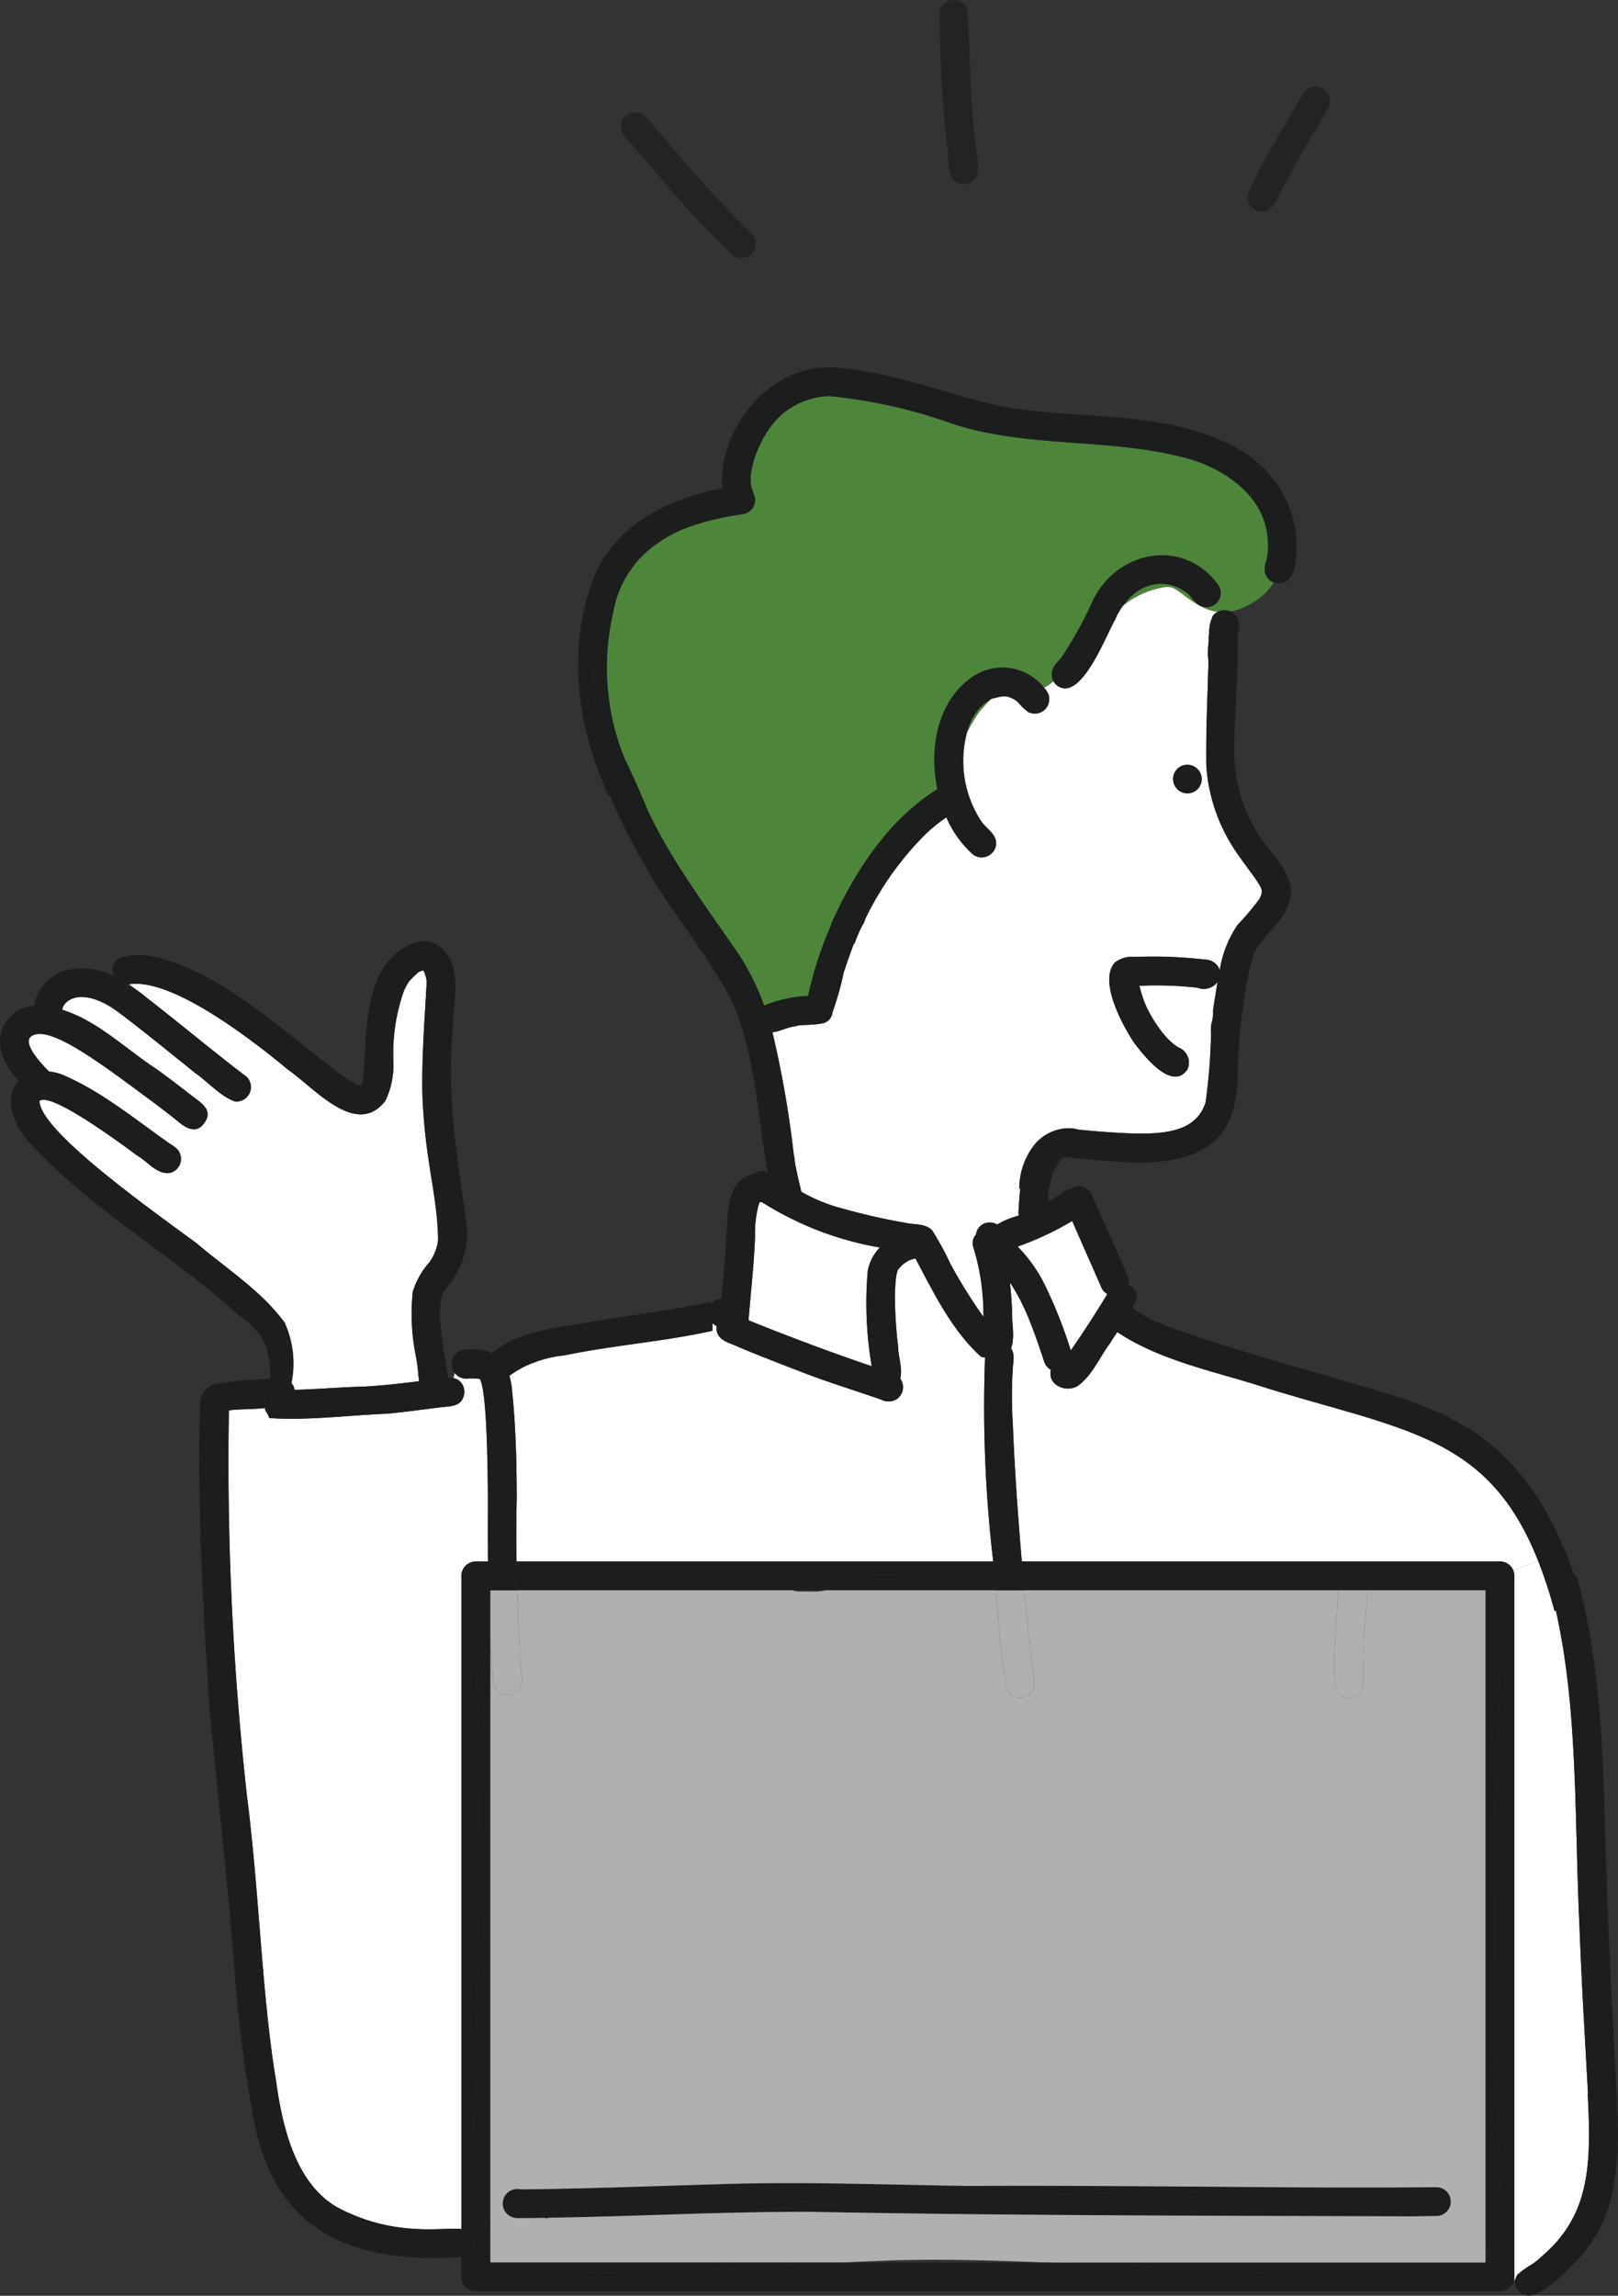 <svg xmlns="http://www.w3.org/2000/svg" xmlns:xlink="http://www.w3.org/1999/xlink" width="158.9" height="225.422" viewBox="0 0 158.9 225.422">
  <rect x="0" y="0" width="158.9" height="225.422" fill="#333333" stroke="none"/>
  <defs>
    <clipPath id="clip-path">
      <rect id="長方形_1856" data-name="長方形 1856" width="158.9" height="225.422" transform="translate(1085.14 0.248)" fill="none"/>
    </clipPath>
  </defs>
  <g id="グループ_1136" data-name="グループ 1136" transform="translate(-1085.14 -0.248)">
    <g id="グループ_1135" data-name="グループ 1135" clip-path="url(#clip-path)">
      <g id="グループ_1134" data-name="グループ 1134">
        <g id="グループ_1133" data-name="グループ 1133" clip-path="url(#clip-path)">
          <path id="パス_4066" data-name="パス 4066" d="M1233.86,223.83V154.99a1.421,1.421,0,0,0-.11-.55l2.45-.92c.15.38.3.77.44,1.17.47,1.32.86,2.57,1.18,3.79a.628.628,0,0,1,.11-.12c2.21,9.77,1.82,20.47,2.33,31.14.2,5.44.54,10.88.83,16.31,0,.05-.02.09-.02.13.35,6.86.24,11.82-4.52,15.87-1.01.96-1.09.71-2.34,1.75a1.34,1.34,0,0,0-.27.58l-.11-.03a1.264,1.264,0,0,0,.03-.28" fill="#fff"/>
          <path id="パス_4067" data-name="パス 4067" d="M1124.84,97.45c.1-.19.3-.58.48-.85l.09-.1c.86-.85.72-.79,1.3-.97.03.05.07.12.1.18a3.941,3.941,0,0,1,.23.88c-.08,2.38-.67,9.03-.32,12.86.3,5.08,1.42,8.61,1.44,12.58a4.693,4.693,0,0,1-.88,2.21h-.01a7.821,7.821,0,0,0-1.59,2.84,21,21,0,0,0,.26,6.13c.25,1.17.25,1.93.36,2.66-1.38.18-3.36.41-5.23.52-2.29.06-4.75.27-7,.33a1.16,1.16,0,0,0-.31-.65,9.709,9.709,0,0,0-.66-5.94c-2.29-3.14-5.72-5.3-8.66-7.81-5.2-3.8-15.4-11.12-15.42-13.97v-.02l.05-.03h.02c.06-.02.14-.04.21-.06h.07c1.52-.07,6.28,3.27,9.22,5.46,1.05.58,1.99,1.95,3.29,1.71a1.434,1.434,0,0,0,.98-1.77,2.878,2.878,0,0,0-.13-.31c-.3-.49-.86-.7-1.29-1.05-3.25-2.3-6.39-4.87-10.07-6.46a4.942,4.942,0,0,0-1.42-.36c-2.6-2.63-2.12-3.39-1.48-3.59,1.95-.8,7.31,3.37,11.13,6.17,1.36,1.01,2.03,1.53,2.8,2.14.7.59,1.67,1.41,2.55.64,1.44-1.52-.15-2.31-1.01-3.01-1.13-.88-2.27-1.75-3.43-2.59-2.97-1.93-5.82-4.77-9.26-5.82.15-1.08,2.16-2.32,5.64.33,1.76,1.31,4.88,3.82,7.43,5.89,1.29.88,2.41,2.25,3.88,2.78a1.416,1.416,0,0,0,.91-2.61c-2.4-1.8-6.31-5.05-9.57-7.58a20.1,20.1,0,0,0-1.77-1.3,1.553,1.553,0,0,0,.21-.04c3.91-.43,10.81,4.56,15.47,8.43,2.54,1.74,6.68,6.73,9.54,3.04a8.277,8.277,0,0,0,.78-3.95,18.445,18.445,0,0,1,1.07-6.94" fill="#fff"/>
          <path id="パス_4068" data-name="パス 4068" d="M1130.63,137.46a1.411,1.411,0,0,0-.58-1.77v.01a1.706,1.706,0,0,0-.38-.13l.13-.5a1.413,1.413,0,0,0,.8.51.925.925,0,0,0,.29.04,8.416,8.416,0,0,1,1.23,0l.12.04.03.01c.01.02.02.03.03.05.59,1.19.71,7.01.75,10.61.01,2.41-.01,4.83.01,7.24h-1.19a1.425,1.425,0,0,0-1.42,1.42v64.15a1.774,1.774,0,0,0-.32-.05c-1.36-.01-2.72.12-4.07.02a18.017,18.017,0,0,1-7.83-2.14c-3.61-2.11-5.22-6.71-5.98-12.41-1.39-8.27-1.64-18.48-2.85-27.91a296.4,296.4,0,0,1-1.78-37.91c.96-.15,2.04-.08,3.56-.23v.2a3.229,3.229,0,0,1,.41.78c3.84.26,7.75-.28,11.58-.43,2.18-.21,3.76-.45,5.09-.61.85-.13,2.03,0,2.37-.99" fill="#fff"/>
          <path id="パス_4069" data-name="パス 4069" d="M1184.43,132.65c.42-1.12.06-2.44.1-3.63-.03-.95-.1-1.91-.21-2.86a20.64,20.64,0,0,1,1.97,3.86c.51,1.28.96,2.58,1.38,3.88a1.441,1.441,0,0,0,.66.85.031.031,0,0,1,.02.01,1.321,1.321,0,0,0,.35,1.32,1.932,1.932,0,0,0,2.28.26c1.43-1.04,2.13-2.81,3.18-4.2.22-.37.46-.73.71-1.09,4.38,2.92,9.93,3.92,14.87,5.56,13.48,4.12,21.64,4.69,26.46,16.91l-2.45.92a1.4,1.4,0,0,0-1.3-.87h-46.96c-.39-4.55-.73-9.42-.88-13.45a43.292,43.292,0,0,1,0-5.58c.04-.63.22-1.35-.18-1.89" fill="#fff"/>
          <path id="パス_4070" data-name="パス 4070" d="M1193.89,127.31c-1.02,1.71-2.56,4.07-3.59,5.54a46.518,46.518,0,0,0-2.5-6.33,14.711,14.711,0,0,0-2.72-3.87,30.115,30.115,0,0,0,4.77-2.17c.18-.11.39-.22.59-.34.96,2.22,1.95,4.42,2.91,6.63a1.472,1.472,0,0,0,.54.54" fill="#fff"/>
          <path id="パス_4071" data-name="パス 4071" d="M1155.1,130.92c.01-.25.02-.5.02-.75a1.549,1.549,0,0,0,.41.3,1.138,1.138,0,0,0,.02.55c.25.91,1.27,1.09,2.02,1.45,2.09.88,4.2,1.69,6.32,2.51,2.56.99,5.18,1.79,7.77,2.69a1.554,1.554,0,0,0,1.48,0,1.418,1.418,0,0,0,.48-1.95.679.679,0,0,0-.07-.11c.26-1.01-.21-2.14-.21-3.18-.42-3.41-.44-7.36.13-7.66a2.56,2.56,0,0,1,1.58-.95c1.79,3.4,3.57,7.03,6.39,9.61a1.066,1.066,0,0,0,.44.12,130.143,130.143,0,0,0,.8,20.02h-46.81q-.06-3.15.02-6.3c-.02-3.45-.09-6.91-.45-10.35a6.466,6.466,0,0,0-.28-1.58,14.6,14.6,0,0,1,1.29-.81,12.141,12.141,0,0,1,4.12-1.2c5.3-1.07,9.68-1.33,14.53-2.41" fill="#fff"/>
          <path id="パス_4072" data-name="パス 4072" d="M1159.92,118.28h.04a31.542,31.542,0,0,0,11.58,4.46,4.639,4.639,0,0,0-1.18,2.28,36.827,36.827,0,0,0,.39,9.38c-4.17-1.41-8.66-3.11-12.1-4.51.22-2.74.54-5.47.64-8.21a10.68,10.68,0,0,1,.43-3.38Z" fill="#fff"/>
          <path id="パス_4073" data-name="パス 4073" d="M1201.95,78.15a1.412,1.412,0,1,0-1.58-1.16,1.408,1.408,0,0,0,1.58,1.16m2.09,23.13a.2.2,0,0,0,.01-.07c.05-.18.05-.09,0,.29a.127.127,0,0,1-.01.06.052.052,0,0,0,.04-.02,57.91,57.91,0,0,1-.54,6.95c-.98,3.05-4.3,3.26-8.89,2.97-1.21-.07-2.42-.18-3.63-.29a2.937,2.937,0,0,0-1.25-.12,4.435,4.435,0,0,0-2.96,1.5,7.031,7.031,0,0,0-1.57,4.43c.03-.01.07-.03.1-.04-.09.78-.13,1.57-.18,2.33a1.655,1.655,0,0,0,.04.32l-.3.11a6.837,6.837,0,0,0-1.82.79,1.43,1.43,0,0,0-.73-.2,1.323,1.323,0,0,0-1.36,1.18,1.267,1.267,0,0,0-.27,1.22,22.172,22.172,0,0,1,1,6.86,50.348,50.348,0,0,1-3.23-5.18,30.022,30.022,0,0,0-1.68-3.11,1.058,1.058,0,0,0-.22-.29c-.7-.62-1.77-.45-2.63-.67a60.488,60.488,0,0,1-6.1-1.39,16.186,16.186,0,0,1-4.02-1.64c-.22-.91-.44-1.83-.61-2.75l-.06-.39a.8.8,0,0,0-.06-.37,101.85,101.85,0,0,0-2.11-12.15c.75-.09,1.51-.52,2.26-.59.57-.22,1.41-.03,2.8-.32a1.24,1.24,0,0,0,.84-1.07,28.04,28.04,0,0,0,1.1-3.91c.38-1.11.69-2.02,1.01-2.83.01.02.02.03.03.05.18-.49.38-.98.6-1.46.1-.19.2-.38.31-.56a1.719,1.719,0,0,0,.16-.43,30.387,30.387,0,0,1,5.94-8.35,16.731,16.731,0,0,1,2.03-1.64,10.325,10.325,0,0,0,2.38,3.43,1.414,1.414,0,0,0,2,.17,1.387,1.387,0,0,0,.5-.9c.12-1.06-1-1.58-1.5-2.38a10.8,10.8,0,0,1-1.35-8.67c0-.01,0-.02.01-.02.16-.31.33-.63.53-.96.21-.36.43-.71.67-1.05.54-.61.9-.99,1.14-1.23l.01-.01c.16-.06.36-.08.84-.21a3.417,3.417,0,0,1,.45-.04,1.982,1.982,0,0,1,.35.03,3.827,3.827,0,0,1,.56.22l.02.01c.73.45.39.47,1.41,1.26a1.414,1.414,0,0,0,1.78-2.12,1.715,1.715,0,0,0-.21-.26,5.844,5.844,0,0,0,.93-.63,1.392,1.392,0,0,0,.71.62c2.21.84,4.44-5.11,5.35-6.68a5.989,5.989,0,0,1,.78-1.37c.15-.12.31-.24.46-.35a8.551,8.551,0,0,1,3.66-1.47,3.844,3.844,0,0,1,.48,0,2.493,2.493,0,0,1,.44.14c.71.42,1.5,1.16,2.47,1.68l.01.01a.037.037,0,0,0,.03.01,4.782,4.782,0,0,0,1.74.59,1.348,1.348,0,0,0-.47.39,3.855,3.855,0,0,0-.37,1.86h-.04c0,.23-.01.48-.01.71-.01.05-.01.11-.02.16a7.075,7.075,0,0,0,0,1.72c-.07,3.16-.26,6.55-.21,10.25a16.893,16.893,0,0,0,2.33,7.54c1.17,2,3.09,4.09,3.12,4.77,0,.09-.01.18-.02.28a3.659,3.659,0,0,1-.23.54,27.376,27.376,0,0,1-2.14,2.54,10.777,10.777,0,0,0-1.74,4.43,1.5,1.5,0,0,0-1.37-1.03,44.077,44.077,0,0,0-6.89-.27,2.848,2.848,0,0,0-2.02.53c-1.66,1.79.7,6.12,1.83,7.84.96,1.28,3.73,4.87,5.26,2.7a1.6,1.6,0,0,0-.72-2.12l-.21-.09a6.394,6.394,0,0,1-1.38-1.27,13.339,13.339,0,0,1-1.66-2.6c-.07-.16-.14-.32-.21-.47a12.66,12.66,0,0,1-.52-1.69,37.2,37.2,0,0,1,5.68.19,1.686,1.686,0,0,0,1.99-.56c-.11.66-.21,1.33-.32,1.98-.04.26-.08.53-.12.82,0,.02.01.04.01.07a4.535,4.535,0,0,1-.13,1.1c0-.08.01-.14.01-.19a5.026,5.026,0,0,1-.09.56c-.01.1-.02.17-.02.2a.031.031,0,0,0-.01.02.5.5,0,0,1-.02.12.31.31,0,0,0,.02-.07" fill="#fff"/>
          <path id="パス_4074" data-name="パス 4074" d="M1233.86,154.99v68.84a1.264,1.264,0,0,1-.03.28,1.405,1.405,0,0,1-1.38,1.13h-3.99v-.62a4.106,4.106,0,0,0,1.72-.38,2.784,2.784,0,0,0,1.23-3.3,2.51,2.51,0,0,0,.44-.35c1.28-1.29.71-3.2.75-4.82h.01c-.7-13.12-.99-26.26-.5-39.39.08-5.07.27-10.13.39-15.19-.17-2.02.53-4.57-.91-6.2a2.816,2.816,0,0,0-1.98-.8v-.62h2.84a1.4,1.4,0,0,1,1.3.87,1.421,1.421,0,0,1,.11.55" fill="#1c1d1d"/>
          <path id="パス_4075" data-name="パス 4075" d="M1224.8,215.6a3.129,3.129,0,0,0-1.21.26,3.432,3.432,0,0,0-.96-.02,3.109,3.109,0,0,0-.29-.33l-.12-.09h.87a3.4,3.4,0,0,0,.46-.06,2.985,2.985,0,0,0,1.26.09c.01.02.01.03.02.05a1.25,1.25,0,0,1,.09.12c-.04,0-.08-.02-.12-.02" fill="#1c1d1d"/>
          <path id="パス_4076" data-name="パス 4076" d="M1219.36,156.4h-2.8c.01-.2.01-.39.01-.59a1.444,1.444,0,0,1,.33-.88c.69-.02,1.39-.05,2.08-.09a1.33,1.33,0,0,1,.3.43h-.01a10.561,10.561,0,0,1,.09,1.13" fill="#1c1d1d"/>
          <path id="パス_4077" data-name="パス 4077" d="M1218.98,154.84c-.69.04-1.39.07-2.08.09a1.483,1.483,0,0,1,.51-.38,1.4,1.4,0,0,1,1.57.29" fill="#1c1d1d"/>
          <path id="パス_4078" data-name="パス 4078" d="M1216.32,166.13c-.44-3.2.15-6.49.24-9.73h2.8c.06,1.81-.29,3.67-.31,5.47-.2,1.45.23,3.05-.22,4.43a1.383,1.383,0,0,1-.66.58,1.418,1.418,0,0,1-1.85-.75" fill="#b0b0af"/>
          <path id="パス_4079" data-name="パス 4079" d="M1185.49,153.57h44.12v.62a2.845,2.845,0,0,0-2.04.85c-1.65-1.03-3.9-.22-5.77-.35q-1.41.09-2.82.15a1.4,1.4,0,0,0-1.57-.29,1.483,1.483,0,0,0-.51.38c-10.42.45-20.84.36-31.27.19-.05-.51-.1-1.03-.14-1.55" fill="#1c1d1d"/>
          <path id="パス_4080" data-name="パス 4080" d="M1231.03,156.4h-11.67a10.561,10.561,0,0,0-.09-1.13h.01a1.33,1.33,0,0,0-.3-.43q1.41-.06,2.82-.15c1.87.13,4.12-.68,5.77.35a2.845,2.845,0,0,1,2.04-.85,2.816,2.816,0,0,1,1.98.8c1.44,1.63.74,4.18.91,6.2-.12,5.06-.31,10.12-.39,15.19-.49,13.13-.2,26.27.5,39.39h-.01c-.04,1.62.53,3.53-.75,4.82a2.51,2.51,0,0,1-.44.35,2.784,2.784,0,0,1-1.23,3.3,4.106,4.106,0,0,1-1.72.38,4.045,4.045,0,0,1-1.33-.23c-2.22-.44-10.15-.49-14.94-.76-5.79-.32-11.58-.74-17.38-.96-2.31-.07-4.62-.17-6.92-.26h43.14Z" fill="#1c1d1d"/>
          <path id="パス_4081" data-name="パス 4081" d="M1213.1,9.45a1.468,1.468,0,0,1,.81-.62,1.406,1.406,0,0,1,1.64,2.05c-1.05,1.91-2.23,3.75-3.27,5.67-.53.93-1.03,1.88-1.52,2.83-.36.86-.97,1.9-2.08,1.58a1.4,1.4,0,0,1-1.01-1.55c1.42-3.48,3.64-6.64,5.43-9.96" fill="#242322"/>
          <path id="パス_4082" data-name="パス 4082" d="M1205.52,60.16a1.421,1.421,0,0,1,.47.13,4.138,4.138,0,0,1-1.26.03,1.345,1.345,0,0,1,.79-.16" fill="#1c1d1d"/>
          <path id="パス_4083" data-name="パス 4083" d="M1204.04,101.28a.31.31,0,0,1-.02.07.5.5,0,0,0,.02-.12.031.031,0,0,1,.01-.02.2.2,0,0,1-.01.07" fill="#1c1d1d"/>
          <path id="パス_4084" data-name="パス 4084" d="M1203.1,76.52a1.385,1.385,0,1,1-1.58-1.16,1.408,1.408,0,0,1,1.58,1.16" fill="#1c1d1d"/>
          <path id="パス_4085" data-name="パス 4085" d="M1185.63,155.12c10.43.17,20.85.26,31.27-.19a1.444,1.444,0,0,0-.33.88c0,.2,0,.39-.01.59h-30.82c-.04-.42-.08-.85-.11-1.28" fill="#1c1d1d"/>
          <path id="パス_4086" data-name="パス 4086" d="M1200.04,57.89a3.844,3.844,0,0,0-.48,0,8.551,8.551,0,0,0-3.66,1.47c-.15.11-.31.23-.46.35a6.12,6.12,0,0,1,1.28-1.31,4.038,4.038,0,0,1,4.76-.09c.78.51.42.57,1.47,1.4-.97-.52-1.76-1.26-2.47-1.68a2.493,2.493,0,0,0-.44-.14" fill="#4d863b"/>
          <path id="パス_4087" data-name="パス 4087" d="M1194.66,61.08c-.91,1.57-3.14,7.52-5.35,6.68a1.392,1.392,0,0,1-.71-.62,5.1,5.1,0,0,0,.76-.78c.54-.61,1.05-1.25,1.53-1.91a21.77,21.77,0,0,1,4.55-4.74,5.989,5.989,0,0,0-.78,1.37" fill="#1c1d1d"/>
          <path id="パス_4088" data-name="パス 4088" d="M1195.44,59.71a21.77,21.77,0,0,0-4.55,4.74c-.48.66-.99,1.3-1.53,1.91a5.1,5.1,0,0,1-.76.78,1.375,1.375,0,0,1-.13-1.04c.16-.65.8-1.05,1.12-1.62a38.54,38.54,0,0,0,2.84-5.2c2.33-4.96,8.88-6.29,12.3-1.68a1.408,1.408,0,0,1-1.74,2.13.037.037,0,0,1-.03-.01l-.01-.01c-1.05-.83-.69-.89-1.47-1.4a4.038,4.038,0,0,0-4.76.09,6.12,6.12,0,0,0-1.28,1.31" fill="#1c1d1d"/>
          <path id="パス_4089" data-name="パス 4089" d="M1187.67,67.77a5.217,5.217,0,0,0-6.58-1.33c-3.72,2.14-4.79,6.98-3.89,11.3-4.79,2.98-8.03,7.97-10.34,13.02a2.376,2.376,0,0,0-.12.28c.01,0,.03.01.04.01a35.93,35.93,0,0,0-2.28,6.99,12.649,12.649,0,0,0-4.32.95,23.309,23.309,0,0,0-3.18-6.02c-2.91-4.24-5.99-8.38-8.2-13.05-.41-.93-1-2.42-1.83-4.15a5,5,0,0,0-.45-.93,23.783,23.783,0,0,1-1.18-14.36,10.292,10.292,0,0,1,3.21-5.96,10.162,10.162,0,0,1,1.26-.99c2.06-1.48,4.78-2.26,8.29-2.81a1.376,1.376,0,0,0,1.17-1.58,1.2,1.2,0,0,0-.15-.45,1.216,1.216,0,0,0-.11-.37c-.65-1.65.86-5.86,3.26-7.66a7.557,7.557,0,0,1,4.26-1.52,49.786,49.786,0,0,1,11.81,2.6c7.33,2.52,15.23,1.49,22.67,3.33,3.97.88,8.56,3.75,8.64,8.44a5.6,5.6,0,0,1-.14,1.78,2.58,2.58,0,0,0-.17.86,1.379,1.379,0,0,0,.88,1.29h.01a5.926,5.926,0,0,1-2.2,2.06,5.842,5.842,0,0,1-2.04.79,1.421,1.421,0,0,0-.47-.13,1.345,1.345,0,0,0-.79.16,4.782,4.782,0,0,1-1.74-.59,1.408,1.408,0,0,0,1.74-2.13c-3.42-4.61-9.97-3.28-12.3,1.68a38.54,38.54,0,0,1-2.84,5.2c-.32.57-.96.97-1.12,1.62a1.375,1.375,0,0,0,.13,1.04,5.844,5.844,0,0,1-.93.63" fill="#4d863b"/>
          <path id="パス_4090" data-name="パス 4090" d="M1188.1,112.24a1.417,1.417,0,0,1,1.24,1.57c-.04.13-.08.25-.12.35a2.314,2.314,0,0,0-.94,1.58c-.27.1-.54.21-.8.32v-.01c-.71.28-1.42.57-2.14.89a8.088,8.088,0,0,1,1.39-4.03,1.424,1.424,0,0,1,1.37-.67" fill="#1c1d1d"/>
          <path id="パス_4091" data-name="パス 4091" d="M1183.74,164.47c-.38-2.68-.54-5.38-.79-8.07h2.79c.25,2.69.49,5.16.71,7.15a10.446,10.446,0,0,1,.24,2.36,1.691,1.691,0,0,1-.13.31,1.428,1.428,0,0,1-1.95.54c-.82-.46-.7-1.49-.87-2.29" fill="#b0b0af"/>
          <path id="パス_4092" data-name="パス 4092" d="M1185.74,156.4h-2.79c-.03-.26-.05-.53-.08-.79-.02-.18-.03-.35-.05-.53.94.02,1.87.03,2.81.04.03.43.07.86.11,1.28" fill="#1c1d1d"/>
          <path id="パス_4093" data-name="パス 4093" d="M1203.82,65.16a7.075,7.075,0,0,1,0-1.72c.01-.05.01-.11.02-.16,0-.23.01-.48.01-.71h.04a3.855,3.855,0,0,1,.37-1.86,1.348,1.348,0,0,1,.47-.39,4.138,4.138,0,0,0,1.26-.03,1.41,1.41,0,0,1,.82,1.42c-.05.47-.09.95-.13,1.43.03,3.98-.3,7.79-.33,10.67a15.071,15.071,0,0,0,3.59,10.01c.94,1.22,2.06,2.54,1.95,4.17-.11,2.35-2.31,3.64-3.42,5.49-.81,1.52-1.62,7.38-1.76,11.22.03,3.77-.49,7.32-4.43,8.88-3.19,1.21-6.67.78-10,.54-.63-.08-1.28-.13-1.92-.15,0-.02-.02-.04-.02-.07l-.12-.03h-.01a1.5,1.5,0,0,0-.3,0c-.11.02-.21.04-.32.07a2.257,2.257,0,0,0-.37.22c.04-.1.08-.22.12-.35a1.413,1.413,0,0,0-2.61-.9,8.088,8.088,0,0,0-1.39,4.03c-.03.01-.07.03-.1.04a7.031,7.031,0,0,1,1.57-4.43,4.435,4.435,0,0,1,2.96-1.5,2.937,2.937,0,0,1,1.25.12c1.21.11,2.42.22,3.63.29,4.59.29,7.91.08,8.89-2.97a57.91,57.91,0,0,0,.54-6.95.052.052,0,0,1-.04.02.127.127,0,0,0,.01-.06c.05-.38.05-.47,0-.29,0-.03.01-.1.02-.2a5.026,5.026,0,0,0,.09-.56c0,.05-.01.11-.01.19a4.535,4.535,0,0,0,.13-1.1c0-.03-.01-.05-.01-.07.04-.29.08-.56.12-.82.11-.65.21-1.32.32-1.98a1.686,1.686,0,0,1-1.99.56,37.2,37.2,0,0,0-5.68-.19,12.66,12.66,0,0,0,.52,1.69c.07.15.14.31.21.47a13.339,13.339,0,0,0,1.66,2.6,6.394,6.394,0,0,0,1.38,1.27l.21.09a1.6,1.6,0,0,1,.72,2.12c-1.53,2.17-4.3-1.42-5.26-2.7-1.13-1.72-3.49-6.05-1.83-7.84a2.848,2.848,0,0,1,2.02-.53,44.077,44.077,0,0,1,6.89.27,1.5,1.5,0,0,1,1.37,1.03,10.777,10.777,0,0,1,1.74-4.43,27.376,27.376,0,0,0,2.14-2.54,3.659,3.659,0,0,0,.23-.54c.01-.1.02-.19.02-.28-.03-.68-1.95-2.77-3.12-4.77a16.893,16.893,0,0,1-2.33-7.54c-.05-3.7.14-7.09.21-10.25" fill="#1c1d1d"/>
          <path id="パス_4094" data-name="パス 4094" d="M1182.82,155.08c-.04-.5-.09-1-.14-1.51h2.81c.04.52.09,1.04.14,1.55-.94-.01-1.87-.02-2.81-.04" fill="#1c1d1d"/>
          <path id="パス_4095" data-name="パス 4095" d="M1184.67,68.88a3.827,3.827,0,0,0-.56-.22,1.982,1.982,0,0,0-.35-.03,3.417,3.417,0,0,0-.45.04c-.48.13-.68.15-.84.21.57-.53.6-.36,1.12-.62.09,0,.17-.01.26-.01a11.377,11.377,0,0,0,1.28.21,5.7,5.7,0,0,0,2.54-.69,1.715,1.715,0,0,1,.21.26,1.414,1.414,0,0,1-1.78,2.12c-1.02-.79-.68-.81-1.41-1.26Z" fill="#1c1d1d"/>
          <path id="パス_4096" data-name="パス 4096" d="M1181.39,69.73a5.35,5.35,0,0,1,1.07-.84c-.24.24-.6.62-1.14,1.23-.24.34-.46.69-.67,1.05-.2.33-.37.65-.53.96a5.5,5.5,0,0,1,1.27-2.4" fill="#4d863b"/>
          <path id="パス_4097" data-name="パス 4097" d="M1177.4,1.64a1.417,1.417,0,0,1,2.71-.55c.38,4.26.23,8.64.81,12.92-.01,1.19.57,2.51.11,3.64a1.284,1.284,0,0,1-.2.26,1.425,1.425,0,0,1-2.02.03c-.75-.98-.43-2.43-.69-3.6-.47-4.21-.65-8.46-.72-12.7" fill="#242322"/>
          <path id="パス_4098" data-name="パス 4098" d="M1177.2,77.74c-.9-4.32.17-9.16,3.89-11.3a5.217,5.217,0,0,1,6.58,1.33,5.7,5.7,0,0,1-2.54.69,11.377,11.377,0,0,1-1.28-.21c-.09,0-.17.01-.26.01-.52.26-.55.09-1.12.62l-.01.01a5.35,5.35,0,0,0-1.07.84,5.5,5.5,0,0,0-1.27,2.4c-.01,0-.01.01-.01.02-.91,1.82-1.23,3.42-2.33,5.85Z" fill="#1c1d1d"/>
          <path id="パス_4099" data-name="パス 4099" d="M1204.69,215.47a2.589,2.589,0,0,0-.84,2.01c-8.46-.48-16.92-.86-25.38-1-8.1-.1-16.17.63-24.25,1.04-.99.04-1.98.06-2.98.09a3.141,3.141,0,0,0,.19-.54c8.42-.69,16.89-.77,25.33-1.07q13.965-.39,27.93-.53" fill="#1c1d1d"/>
          <path id="パス_4100" data-name="パス 4100" d="M1169.69,155.36a2.932,2.932,0,0,0,.89-.43l.14-.03c4.03.05,8.07.12,12.1.18.02.18.03.35.05.53.03.26.05.53.08.79h-16.7a8.532,8.532,0,0,0,1.57-.45,5.376,5.376,0,0,0,1.87-.59" fill="#1c1d1d"/>
          <path id="パス_4101" data-name="パス 4101" d="M1224.81,215.45a2.985,2.985,0,0,1-1.26-.09,3.4,3.4,0,0,1-.46.06h-.87l.12.09a3.109,3.109,0,0,1,.29.33,3.432,3.432,0,0,1,.96.02,3.129,3.129,0,0,1,1.21-.26c.04,0,.08.02.12.02a1.25,1.25,0,0,0-.09-.12c-.01-.02-.01-.03-.02-.05m-20.12.02v-.5c7.17.06,14.34.11,21.51.04a1.415,1.415,0,1,1,0,2.83c-1.13.01-2.26.05-3.39.03-19.37-.06-38.74-.07-58.1-.44-3.5-.01-7,.07-10.49.16v-.07c8.08-.41,16.15-1.14,24.25-1.04,8.46.14,16.92.52,25.38,1a2.589,2.589,0,0,1,.84-2.01" fill="#1c1d1d"/>
          <path id="パス_4102" data-name="パス 4102" d="M1163.84,117.27c.15.58.3,1.16.44,1.74a1.457,1.457,0,0,0-.25-.02c-.34.02-.25.02-.39-.02-.49-.14-.78-.45-1.25-.58-.35-.07-.55-.1-.63-.11a5.514,5.514,0,0,1-.65-.31c-.2-.85-.41-1.7-.56-2.56,1.21.67,2.27,1.31,3.29,1.86" fill="#1c1d1d"/>
          <path id="パス_4103" data-name="パス 4103" d="M1159.96,118.28h-.04l-.2.02a10.68,10.68,0,0,0-.43,3.38c-.1,2.74-.42,5.47-.64,8.21,3.44,1.4,7.93,3.1,12.1,4.51a36.827,36.827,0,0,1-.39-9.38,4.639,4.639,0,0,1,1.18-2.28,31.542,31.542,0,0,1-11.58-4.46m33.39,8.49c-.96-2.21-1.95-4.41-2.91-6.63-.2.12-.41.23-.59.34a30.115,30.115,0,0,1-4.77,2.17,14.711,14.711,0,0,1,2.72,3.87,46.518,46.518,0,0,1,2.5,6.33c1.03-1.47,2.57-3.83,3.59-5.54a1.472,1.472,0,0,1-.54-.54m50.61,81.04a28.5,28.5,0,0,1-.77,8.96,14.155,14.155,0,0,1-3.61,5.88c-1.12,1.1-2.64,2.69-4.26,3.02a1.474,1.474,0,0,1-.84-.27,1.285,1.285,0,0,1-.54-1.26,1.34,1.34,0,0,1,.27-.58c1.25-1.04,1.33-.79,2.34-1.75,4.76-4.05,4.87-9.01,4.52-15.87,0-.04.02-.08.02-.13-.29-5.43-.63-10.87-.83-16.31-.51-10.67-.12-21.37-2.33-31.14a.628.628,0,0,0-.11.12c-.32-1.22-.71-2.47-1.18-3.79-.14-.4-.29-.79-.44-1.17-4.82-12.22-12.98-12.79-26.46-16.91-4.94-1.64-10.49-2.64-14.87-5.56-.25.36-.49.72-.71,1.09-1.05,1.39-1.75,3.16-3.18,4.2a1.932,1.932,0,0,1-2.28-.26,1.321,1.321,0,0,1-.35-1.32.031.031,0,0,0-.02-.01,1.441,1.441,0,0,1-.66-.85c-.42-1.3-.87-2.6-1.38-3.88a20.64,20.64,0,0,0-1.97-3.86c.11.95.18,1.91.21,2.86-.04,1.19.32,2.51-.1,3.63.4.54.22,1.26.18,1.89a43.292,43.292,0,0,0,0,5.58c.15,4.03.49,8.9.88,13.45h-2.81a130.143,130.143,0,0,1-.8-20.02,1.066,1.066,0,0,1-.44-.12c-2.82-2.58-4.6-6.21-6.39-9.61a2.56,2.56,0,0,0-1.58.95c-.57.3-.55,4.25-.13,7.66,0,1.04.47,2.17.21,3.18a.679.679,0,0,1,.07.11,1.418,1.418,0,0,1-.48,1.95,1.554,1.554,0,0,1-1.48,0c-2.59-.9-5.21-1.7-7.77-2.69-2.12-.82-4.23-1.63-6.32-2.51-.75-.36-1.77-.54-2.02-1.45a1.138,1.138,0,0,1-.02-.55,1.549,1.549,0,0,1-.41-.3c0-.43-.02-.85-.06-1.27-.02-.18-.05-.36-.08-.55a1.437,1.437,0,0,1,1.02-.61c.23-2.66.45-5.32.58-8,.15-1.95.63-3.88,2.61-4.22a1.205,1.205,0,0,1,1.06-.28c.1.06.2.11.3.17.15.86.36,1.71.56,2.56a5.514,5.514,0,0,0,.65.31c.08.01.28.04.63.11.47.13.76.44,1.25.58.14.04.05.04.39.02a1.457,1.457,0,0,1,.25.02c-.14-.58-.29-1.16-.44-1.74a16.186,16.186,0,0,0,4.02,1.64,60.488,60.488,0,0,0,6.1,1.39c.86.22,1.93.05,2.63.67a1.058,1.058,0,0,1,.22.29,30.022,30.022,0,0,1,1.68,3.11,50.348,50.348,0,0,0,3.23,5.18,22.172,22.172,0,0,0-1-6.86,1.267,1.267,0,0,1,.27-1.22,1.323,1.323,0,0,1,1.36-1.18,1.43,1.43,0,0,1,.73.2,6.837,6.837,0,0,1,1.82-.79l.3-.11a1.655,1.655,0,0,1-.04-.32c.05-.76.09-1.55.18-2.33.72-.32,1.43-.61,2.14-.89v.01c.26-.11.53-.22.8-.32a2.314,2.314,0,0,1,.94-1.58c-.34.86-.66.82-.81,1.72a10.264,10.264,0,0,0-.36,2.34,10.928,10.928,0,0,0,1.36-.79,1.276,1.276,0,0,1,.86-.41,1.357,1.357,0,0,1,1.54-.1,1.464,1.464,0,0,1,.65.85,2.6,2.6,0,0,1,.1.25c1.09,2.43,2.15,4.87,3.23,7.31a1.358,1.358,0,0,1,.16,1.04v.01a1.276,1.276,0,0,1,.78,1.43,6.944,6.944,0,0,1-.37.89,15.351,15.351,0,0,0,4.06,2c6.07,2.15,12.3,3.83,18.47,5.65,2.01.58,4.05,1.18,6.01,1.96a26.184,26.184,0,0,1,5.57,2.92c4.47,3.28,7.34,8.04,9.19,13.49a1.262,1.262,0,0,1,.5.93c2.69,10.12,2.4,20.63,2.83,30.97.23,6.45.6,12.89.92,19.33.09.61-.02,1.28.05,1.86" fill="#1c1d1d"/>
          <path id="パス_4104" data-name="パス 4104" d="M1176.05,82.14a30.387,30.387,0,0,0-5.94,8.35,1.719,1.719,0,0,1-.16.43c-.11.18-.21.37-.31.56-.22.48-.42.97-.6,1.46-.01-.02-.02-.03-.03-.05-.32.81-.63,1.72-1.01,2.83a28.04,28.04,0,0,1-1.1,3.91,1.24,1.24,0,0,1-.84,1.07c-1.39.29-2.23.1-2.8.32-.75.07-1.51.5-2.26.59a101.85,101.85,0,0,1,2.11,12.15.8.8,0,0,1,.06.37l.06.39c.17.92.39,1.84.61,2.75-1.02-.55-2.08-1.19-3.29-1.86-.03-.15-.06-.31-.08-.46h-.02c-.84-5-1.12-10.16-2.84-14.96-.09-.26-.19-.53-.32-.82l.56-.25a2.839,2.839,0,0,0,2.37,1.53c.04,0,.08.01.12.01,2.04-.15,4.49-.09,5.69-2.06,1.95-4.4,1.92-6.01,3.91-9.44,2.39-4.58,3.83-5.39,7.1-9.45.28-.54.53-1.04.74-1.51,1.1-2.43,1.42-4.03,2.33-5.85a10.8,10.8,0,0,0,1.35,8.67c.5.8,1.62,1.32,1.5,2.38a1.387,1.387,0,0,1-.5.9,1.414,1.414,0,0,1-2-.17,10.325,10.325,0,0,1-2.38-3.43,16.731,16.731,0,0,0-2.03,1.64" fill="#1c1d1d"/>
          <path id="パス_4105" data-name="パス 4105" d="M1154.73,129.33a1.436,1.436,0,0,1,.25-.98c.03.19.06.37.08.55.04.42.06.84.06,1.27a1.374,1.374,0,0,1-.39-.84" fill="#1c1d1d"/>
          <path id="パス_4106" data-name="パス 4106" d="M1159.01,48.32a1.216,1.216,0,0,1,.11.37,1.2,1.2,0,0,1,.15.45,1.376,1.376,0,0,1-1.17,1.58c-3.51.55-6.23,1.33-8.29,2.81a10.162,10.162,0,0,0-1.26.99l-.05-.05c.46-.43.93-.83,1.41-1.21a5.744,5.744,0,0,1,2.42-1.23,20.16,20.16,0,0,1,3.24-1.48c.94-.34,1.92-.56,2.89-.84a18.156,18.156,0,0,1,.06-4.42,8.647,8.647,0,0,1,1.94-3.94c5.11-5.95,11.85-1.12,18.04-.37,6.62,1.42,15.35.91,23.67,3.73a15.9,15.9,0,0,1,6.95,4.37,7.161,7.161,0,0,1,1.11,8.36h-.01a1.379,1.379,0,0,1-.88-1.29,2.58,2.58,0,0,1,.17-.86,5.6,5.6,0,0,0,.14-1.78c-.08-4.69-4.67-7.56-8.64-8.44-7.44-1.84-15.34-.81-22.67-3.33a49.786,49.786,0,0,0-11.81-2.6,7.557,7.557,0,0,0-4.26,1.52c-2.4,1.8-3.91,6.01-3.26,7.66" fill="#1c1d1d"/>
          <path id="パス_4107" data-name="パス 4107" d="M1155.63,23.85c-3.29-3.17-6.11-6.78-9.13-10.2a1.415,1.415,0,0,1,2-2c3.4,3.92,6.69,7.94,10.45,11.53a1.23,1.23,0,0,1,.3.44,1.411,1.411,0,0,1-.75,1.85c-1.26.57-2.05-.92-2.87-1.62" fill="#242322"/>
          <path id="パス_4108" data-name="パス 4108" d="M1166.86,90.76c2.31-5.05,5.55-10.04,10.34-13.02l.58.26c-.21.47-.46.97-.74,1.51-3.27,4.06-4.71,4.87-7.1,9.45-1.99,3.43-1.96,5.04-3.91,9.44-1.2,1.97-3.65,1.91-5.69,2.06-.04,0-.08-.01-.12-.01a2.855,2.855,0,0,1-2.69-3,3.717,3.717,0,0,1-.59-.66c-3.86-6.72-8.88-12.92-10.96-20.52a2.483,2.483,0,0,1-.07-1.18,20.813,20.813,0,0,1-2.33-5.6,13.784,13.784,0,0,1,.34-6.69,6.812,6.812,0,0,1,.25-2.46,12.336,12.336,0,0,1,3.53-5.13c.26-.26.53-.51.8-.74l.05.05a10.292,10.292,0,0,0-3.21,5.96,23.783,23.783,0,0,0,1.18,14.36,5,5,0,0,1,.45.93c.83,1.73,1.42,3.22,1.83,4.15,2.21,4.67,5.29,8.81,8.2,13.05a23.309,23.309,0,0,1,3.18,6.02,12.649,12.649,0,0,1,4.32-.95,35.93,35.93,0,0,1,2.28-6.99c-.01,0-.03-.01-.04-.01a2.376,2.376,0,0,1,.12-.28" fill="#1c1d1d"/>
          <path id="パス_4109" data-name="パス 4109" d="M1156.13,46.13c.78-5.31,5.46-10.21,11.06-9.79,6.68.5,12.36,3.35,18.13,4.08,6.96.96,14.4.3,20.84,3.58a11.411,11.411,0,0,1,6.23,8.38c.11,1.6.44,5.75-2.16,5.06a7.161,7.161,0,0,0-1.11-8.36,15.9,15.9,0,0,0-6.95-4.37c-8.32-2.82-17.05-2.31-23.67-3.73-6.19-.75-12.93-5.58-18.04.37a8.647,8.647,0,0,0-1.94,3.94,18.156,18.156,0,0,0-.06,4.42c-.97.28-1.95.5-2.89.84a20.16,20.16,0,0,0-3.24,1.48,5.744,5.744,0,0,0-2.42,1.23c-.48.38-.95.78-1.41,1.21-.27.23-.54.48-.8.74a12.336,12.336,0,0,0-3.53,5.13,6.812,6.812,0,0,0-.25,2.46,13.784,13.784,0,0,0-.34,6.69,20.813,20.813,0,0,0,2.33,5.6,2.483,2.483,0,0,0,.07,1.18c2.08,7.6,7.1,13.8,10.96,20.52a3.717,3.717,0,0,0,.59.66,2.812,2.812,0,0,0,.32,1.47l-.56.25c-1.42-3.26-5.18-8.13-7.49-11.71a64.949,64.949,0,0,1-4.78-9.13c-.04.03-.09.06-.13.09-.39-.9-.76-1.82-1.09-2.76-2.34-6.32-2.74-13.6.15-19.81,2.43-4.51,7.29-6.75,12.15-7.66a10.906,10.906,0,0,1,.03-2.06" fill="#1c1d1d"/>
          <path id="パス_4110" data-name="パス 4110" d="M1162.96,156.4h-27.03c-.03-.46-.04-.93-.04-1.39,1.2-.07,2.39-.18,3.6-.25,7.29-.6,14.6-.23,21.9-.02a2.506,2.506,0,0,0,.61,1.09,2.408,2.408,0,0,0,.96.57" fill="#1c1d1d"/>
          <path id="パス_4111" data-name="パス 4111" d="M1161.39,154.74c-7.3-.21-14.61-.58-21.9.02-1.21.07-2.4.18-3.6.25-.02-.48-.02-.96-.02-1.44h46.81c.05.51.1,1.01.14,1.51-4.03-.06-8.07-.13-12.1-.18l-.14.03a2.932,2.932,0,0,1-.89.43,5.376,5.376,0,0,1-1.87.59,8.532,8.532,0,0,1-1.57.45h-3.29a2.408,2.408,0,0,1-.96-.57,2.506,2.506,0,0,1-.61-1.09" fill="#1c1d1d"/>
          <path id="パス_4112" data-name="パス 4112" d="M1140.28,216.9a3.06,3.06,0,0,0,1.49.32v.01a2.463,2.463,0,0,0,.33.62,14.125,14.125,0,0,0-2.98.16c-.15.01-.3.01-.46.01a2.781,2.781,0,0,0-.43-.41,2.892,2.892,0,0,0,2.05-.71" fill="#1c1d1d"/>
          <path id="パス_4113" data-name="パス 4113" d="M1135.93,156.4q.12,4.455.48,8.91a1.436,1.436,0,0,1-.4.96,1.413,1.413,0,0,1-2.01.04,2.2,2.2,0,0,1-.45-1.66q-.165-1.635-.27-3.27V156.4Z" fill="#b0b0af"/>
          <path id="パス_4114" data-name="パス 4114" d="M1138.23,217.61a2.781,2.781,0,0,1,.43.41q-1.38.03-2.76.03a1.116,1.116,0,0,1-.31-.05,1.418,1.418,0,0,1-1.03-1.74,1.433,1.433,0,0,1,1.75-1.03c6.46-.07,12.92-.32,19.39-.51,8.24-.28,16.48.06,24.72.17,8.09-.05,16.18.03,24.27.08v.5q-13.965.135-27.93.53c-8.44.3-16.91.38-25.33,1.07a3.141,3.141,0,0,1-.19.54c1-.03,1.99-.05,2.98-.09v.07c-5.04.15-10.06.34-15.1.42a14.125,14.125,0,0,1,2.98-.16,2.463,2.463,0,0,1-.33-.62v-.01a3.06,3.06,0,0,1-1.49-.32,2.892,2.892,0,0,1-2.05.71" fill="#1c1d1d"/>
          <path id="パス_4115" data-name="パス 4115" d="M1135.87,153.57c0,.48,0,.96.02,1.44l-.61.03a3.572,3.572,0,0,0-2.21.36c-.01-.61-.01-1.22-.01-1.83Z" fill="#1c1d1d"/>
          <path id="パス_4116" data-name="パス 4116" d="M1155.7,214.72c-6.47.19-12.93.44-19.39.51a1.433,1.433,0,0,0-1.75,1.03,1.418,1.418,0,0,0,1.03,1.74,1.116,1.116,0,0,0,.31.05q1.38,0,2.76-.03l.06.06c.13-.02.26-.05.4-.07,5.04-.08,10.06-.27,15.1-.42,3.49-.09,6.99-.17,10.49-.16,19.36.37,38.73.38,58.1.44,1.13.02,2.26-.02,3.39-.03a1.415,1.415,0,1,0,0-2.83c-7.17.07-14.34.02-21.51-.04-8.09-.05-16.18-.13-24.27-.08-8.24-.11-16.48-.45-24.72-.17m-22.42,7.69V161.38q.1,1.635.27,3.27a2.2,2.2,0,0,0,.45,1.66,1.413,1.413,0,0,0,2.01-.04,1.436,1.436,0,0,0,.4-.96q-.36-4.455-.48-8.91h27.03a2.161,2.161,0,0,0,.71.12c.59,0,1.18.01,1.77,0q.405-.045.81-.12h16.7c.25,2.69.41,5.39.79,8.07.17.8.05,1.83.87,2.29a1.428,1.428,0,0,0,1.95-.54,1.691,1.691,0,0,0,.13-.31,10.446,10.446,0,0,0-.24-2.36c-.22-1.99-.46-4.46-.71-7.15h30.82c-.09,3.24-.68,6.53-.24,9.73a1.418,1.418,0,0,0,1.85.75,1.383,1.383,0,0,0,.66-.58c.45-1.38.02-2.98.22-4.43.02-1.8.37-3.66.31-5.47h11.67v66.01h-43.14c-5.06-.2-10.11-.37-15.16-.21q-2.43.09-4.86.21Z" fill="#b0b0af"/>
          <path id="パス_4117" data-name="パス 4117" d="M1133.28,161.38c-.12-1.99-.18-3.99-.21-5.98a3.572,3.572,0,0,1,2.21-.36l.61-.03c0,.46.01.93.04,1.39h-2.65Z" fill="#1c1d1d"/>
          <path id="パス_4118" data-name="パス 4118" d="M1132.93,218.7a2.743,2.743,0,0,1-1.22-2.28c-.04-17.41,1.28-40.33,0-54.86a2.75,2.75,0,0,1,.28-2.17,2.8,2.8,0,0,1,.35-3.51,3.835,3.835,0,0,1,.73-.48c.03,1.99.09,3.99.21,5.98v61.03h34.59c-8.1.39-16.19.99-24.31,1.05-1.82-.13-3.84.56-5.53-.25-.04-.03-.08-.05-.12-.08a3.283,3.283,0,0,1-3.55,1.1c-2.3-.26-3.11-1.95-2.74-3.42a2.9,2.9,0,0,1,.96-1.55,2.507,2.507,0,0,1,.35-.56" fill="#1c1d1d"/>
          <path id="パス_4119" data-name="パス 4119" d="M1131.71,216.42a2.743,2.743,0,0,0,1.22,2.28,2.507,2.507,0,0,0-.35.56,2.9,2.9,0,0,0-.96,1.55l-.12-.03a1.41,1.41,0,0,0-.84-1.58.831.831,0,0,0-.21-.06V154.99a1.425,1.425,0,0,1,1.42-1.42h1.19c0,.61,0,1.22.01,1.83a3.835,3.835,0,0,0-.73.48,2.8,2.8,0,0,0-.35,3.51,2.75,2.75,0,0,0-.28,2.17c1.28,14.53-.04,37.45,0,54.86" fill="#1c1d1d"/>
          <path id="パス_4120" data-name="パス 4120" d="M1130.45,223.83v-1.97a1.24,1.24,0,0,0,.97-.81,1.389,1.389,0,0,0,.08-.27l.12.03c-.37,1.47.44,3.16,2.74,3.42a3.283,3.283,0,0,0,3.55-1.1c.04.03.08.05.12.08,1.69.81,3.71.12,5.53.25,8.12-.06,16.21-.66,24.31-1.05h20.02c2.3.09,4.61.19,6.92.26,5.8.22,11.59.64,17.38.96,4.79.27,12.72.32,14.94.76a4.045,4.045,0,0,0,1.33.23v.62h-96.59a1.417,1.417,0,0,1-1.42-1.41" fill="#1c1d1d"/>
          <path id="パス_4121" data-name="パス 4121" d="M1130.66,219.2a1.41,1.41,0,0,1,.84,1.58,1.389,1.389,0,0,1-.08.27,1.24,1.24,0,0,1-.97.81v-2.72a.831.831,0,0,1,.21.06" fill="#1c1d1d"/>
          <path id="パス_4122" data-name="パス 4122" d="M1135.44,136.92c.36,3.44.43,6.9.45,10.35q-.075,3.15-.02,6.3h-2.81c-.02-2.41,0-4.83-.01-7.24-.04-3.6-.16-9.42-.75-10.61-.01-.02-.02-.03-.03-.05l-.03-.01-.12-.04a8.416,8.416,0,0,0-1.23,0,.925.925,0,0,1-.29-.04,1.413,1.413,0,0,1-.8-.51,1.445,1.445,0,0,1,1.48-2.29,3.445,3.445,0,0,1,2.15.33,1.942,1.942,0,0,1,.23-.17c2.77-2.12,6.33-2.32,9.63-2.92,4.38-.73,7.66-1.09,11.65-1.93.01.09.03.18.04.26a1.436,1.436,0,0,0-.25.98,1.374,1.374,0,0,0,.39.84c0,.25-.01.5-.02.75-4.85,1.08-9.23,1.34-14.53,2.41a12.141,12.141,0,0,0-4.12,1.2,14.6,14.6,0,0,0-1.29.81,6.466,6.466,0,0,1,.28,1.58" fill="#1c1d1d"/>
          <path id="パス_4123" data-name="パス 4123" d="M1113.76,136.07a1.16,1.16,0,0,1,.31.65c-.14,0-.27.01-.4.01.03-.22.07-.44.09-.66" fill="#1c1d1d"/>
          <path id="パス_4124" data-name="パス 4124" d="M1112.7,135.54a1.39,1.39,0,0,1,.96.4.414.414,0,0,1,.1.13c-.02.22-.06.44-.09.66.13,0,.26-.01.4-.01a1.392,1.392,0,0,1-.37,1.23c-.6.6-1.53.4-2.29.54a1.788,1.788,0,0,1-.23.02c0-.52.02-1.04.01-1.56a3.793,3.793,0,0,0,.46-1.31c.35-.03.7-.06,1.05-.1" fill="#1c1d1d"/>
          <path id="パス_4125" data-name="パス 4125" d="M1112.25,204.56c.76,5.7,2.37,10.3,5.98,12.41a18.017,18.017,0,0,0,7.83,2.14c1.35.1,2.71-.03,4.07-.02a1.774,1.774,0,0,1,.32.05v2.72a18.913,18.913,0,0,1-2.12.1c-4.39.06-9.16-.63-12.71-3.39-3.43-2.61-5.03-6.87-5.7-11-.76-4.06-1.26-8.17-1.64-12.29-.63-9.1-1.7-18.16-2.57-27.24-.62-9.9-1.21-19.85-.93-29.77a2.074,2.074,0,0,1,1.43-2.12,42.976,42.976,0,0,1,5.44-.51,3.793,3.793,0,0,1-.46,1.31c.01.52-.01,1.04-.01,1.56-1.52.15-2.6.08-3.56.23a296.4,296.4,0,0,0,1.78,37.91c1.21,9.43,1.46,19.64,2.85,27.91" fill="#1c1d1d"/>
          <path id="パス_4126" data-name="パス 4126" d="M1128.16,122.03c-.02-3.97-1.14-7.5-1.44-12.58-.35-3.83.24-10.48.32-12.86a3.941,3.941,0,0,0-.23-.88c-.03-.06-.07-.13-.1-.18-.58.18-.44.12-1.3.97l-.09.1c-.18.27-.38.66-.48.85a18.445,18.445,0,0,0-1.07,6.94,8.277,8.277,0,0,1-.78,3.95c-2.86,3.69-7-1.3-9.54-3.04-4.66-3.87-11.56-8.86-15.47-8.43a1.553,1.553,0,0,1-.21.04l-1.4-.79a1.3,1.3,0,0,1,.38-1.72c2.36-1.03,5.36.25,7.58,1.23,5.61,2.58,12.47,9.16,15.63,11.02a2.117,2.117,0,0,0,.54.17h.1a.351.351,0,0,0,.05-.08c.63-1.45-.32-9.46,3.05-12.55,1.11-1.12,2.91-2.05,4.42-1.15,2.62,1.86,1.5,5.47,1.49,8.19-.66,7.8.63,13.26,1.42,19.91a8.4,8.4,0,0,1-2.1,5.64c-1.27,1.32-.1,6.32.21,8.74a1.872,1.872,0,0,1,.53.05,1.706,1.706,0,0,1,.38.13v-.01a1.411,1.411,0,0,1,.58,1.77c-.34.99-1.52.86-2.37.99-1.33.16-2.91.4-5.09.61-3.83.15-7.74.69-11.58.43a3.229,3.229,0,0,0-.41-.78v-.2a1.788,1.788,0,0,0,.23-.02c.76-.14,1.69.06,2.29-.54a1.392,1.392,0,0,0,.37-1.23c2.25-.06,4.71-.27,7-.33,1.87-.11,3.85-.34,5.23-.52-.11-.73-.11-1.49-.36-2.66a21,21,0,0,1-.26-6.13,7.821,7.821,0,0,1,1.59-2.84h.01a4.693,4.693,0,0,0,.88-2.21" fill="#1c1d1d"/>
          <path id="パス_4127" data-name="パス 4127" d="M1096.89,99.73c-3.48-2.65-5.49-1.41-5.64-.33,3.44,1.05,6.29,3.89,9.26,5.82,1.16.84,2.3,1.71,3.43,2.59.86.7,2.45,1.49,1.01,3.01-.88.77-1.85-.05-2.55-.64-.77-.61-1.44-1.13-2.8-2.14-3.82-2.8-9.18-6.97-11.13-6.17-.64.2-1.12.96,1.48,3.59a4.942,4.942,0,0,1,1.42.36c3.68,1.59,6.82,4.16,10.07,6.46.43.35.99.56,1.29,1.05a2.878,2.878,0,0,1,.13.31,1.434,1.434,0,0,1-.98,1.77c-1.3.24-2.24-1.13-3.29-1.71-2.94-2.19-7.7-5.53-9.22-5.46h-.07c-.07.02-.15.04-.21.06h-.02l-.05.03v.02c.02,2.85,10.22,10.17,15.42,13.97,2.94,2.51,6.37,4.67,8.66,7.81a9.709,9.709,0,0,1,.66,5.94.414.414,0,0,0-.1-.13,1.39,1.39,0,0,0-.96-.4c-.35.04-.7.07-1.05.1a2.919,2.919,0,0,0,.04-.51,7.014,7.014,0,0,0-.2-1.71,4.125,4.125,0,0,0-1.2-2.53,5.844,5.844,0,0,0-1.74-1.51c-6.46-5.94-13.85-9.86-20.31-16.7-1.6-1.62-2.94-4.62-1.27-6.29-1.14-1.32-2.1-2.84-1.76-4.62a3.609,3.609,0,0,1,3.28-2.77,4.3,4.3,0,0,1,3.2-3.49,6.734,6.734,0,0,1,4.68.61l1.4.79a20.1,20.1,0,0,1,1.77,1.3c3.26,2.53,7.17,5.78,9.57,7.58a1.416,1.416,0,0,1-.91,2.61c-1.47-.53-2.59-1.9-3.88-2.78-2.55-2.07-5.67-4.58-7.43-5.89" fill="#1c1d1d"/>
        </g>
      </g>
    </g>
  </g>
</svg>
